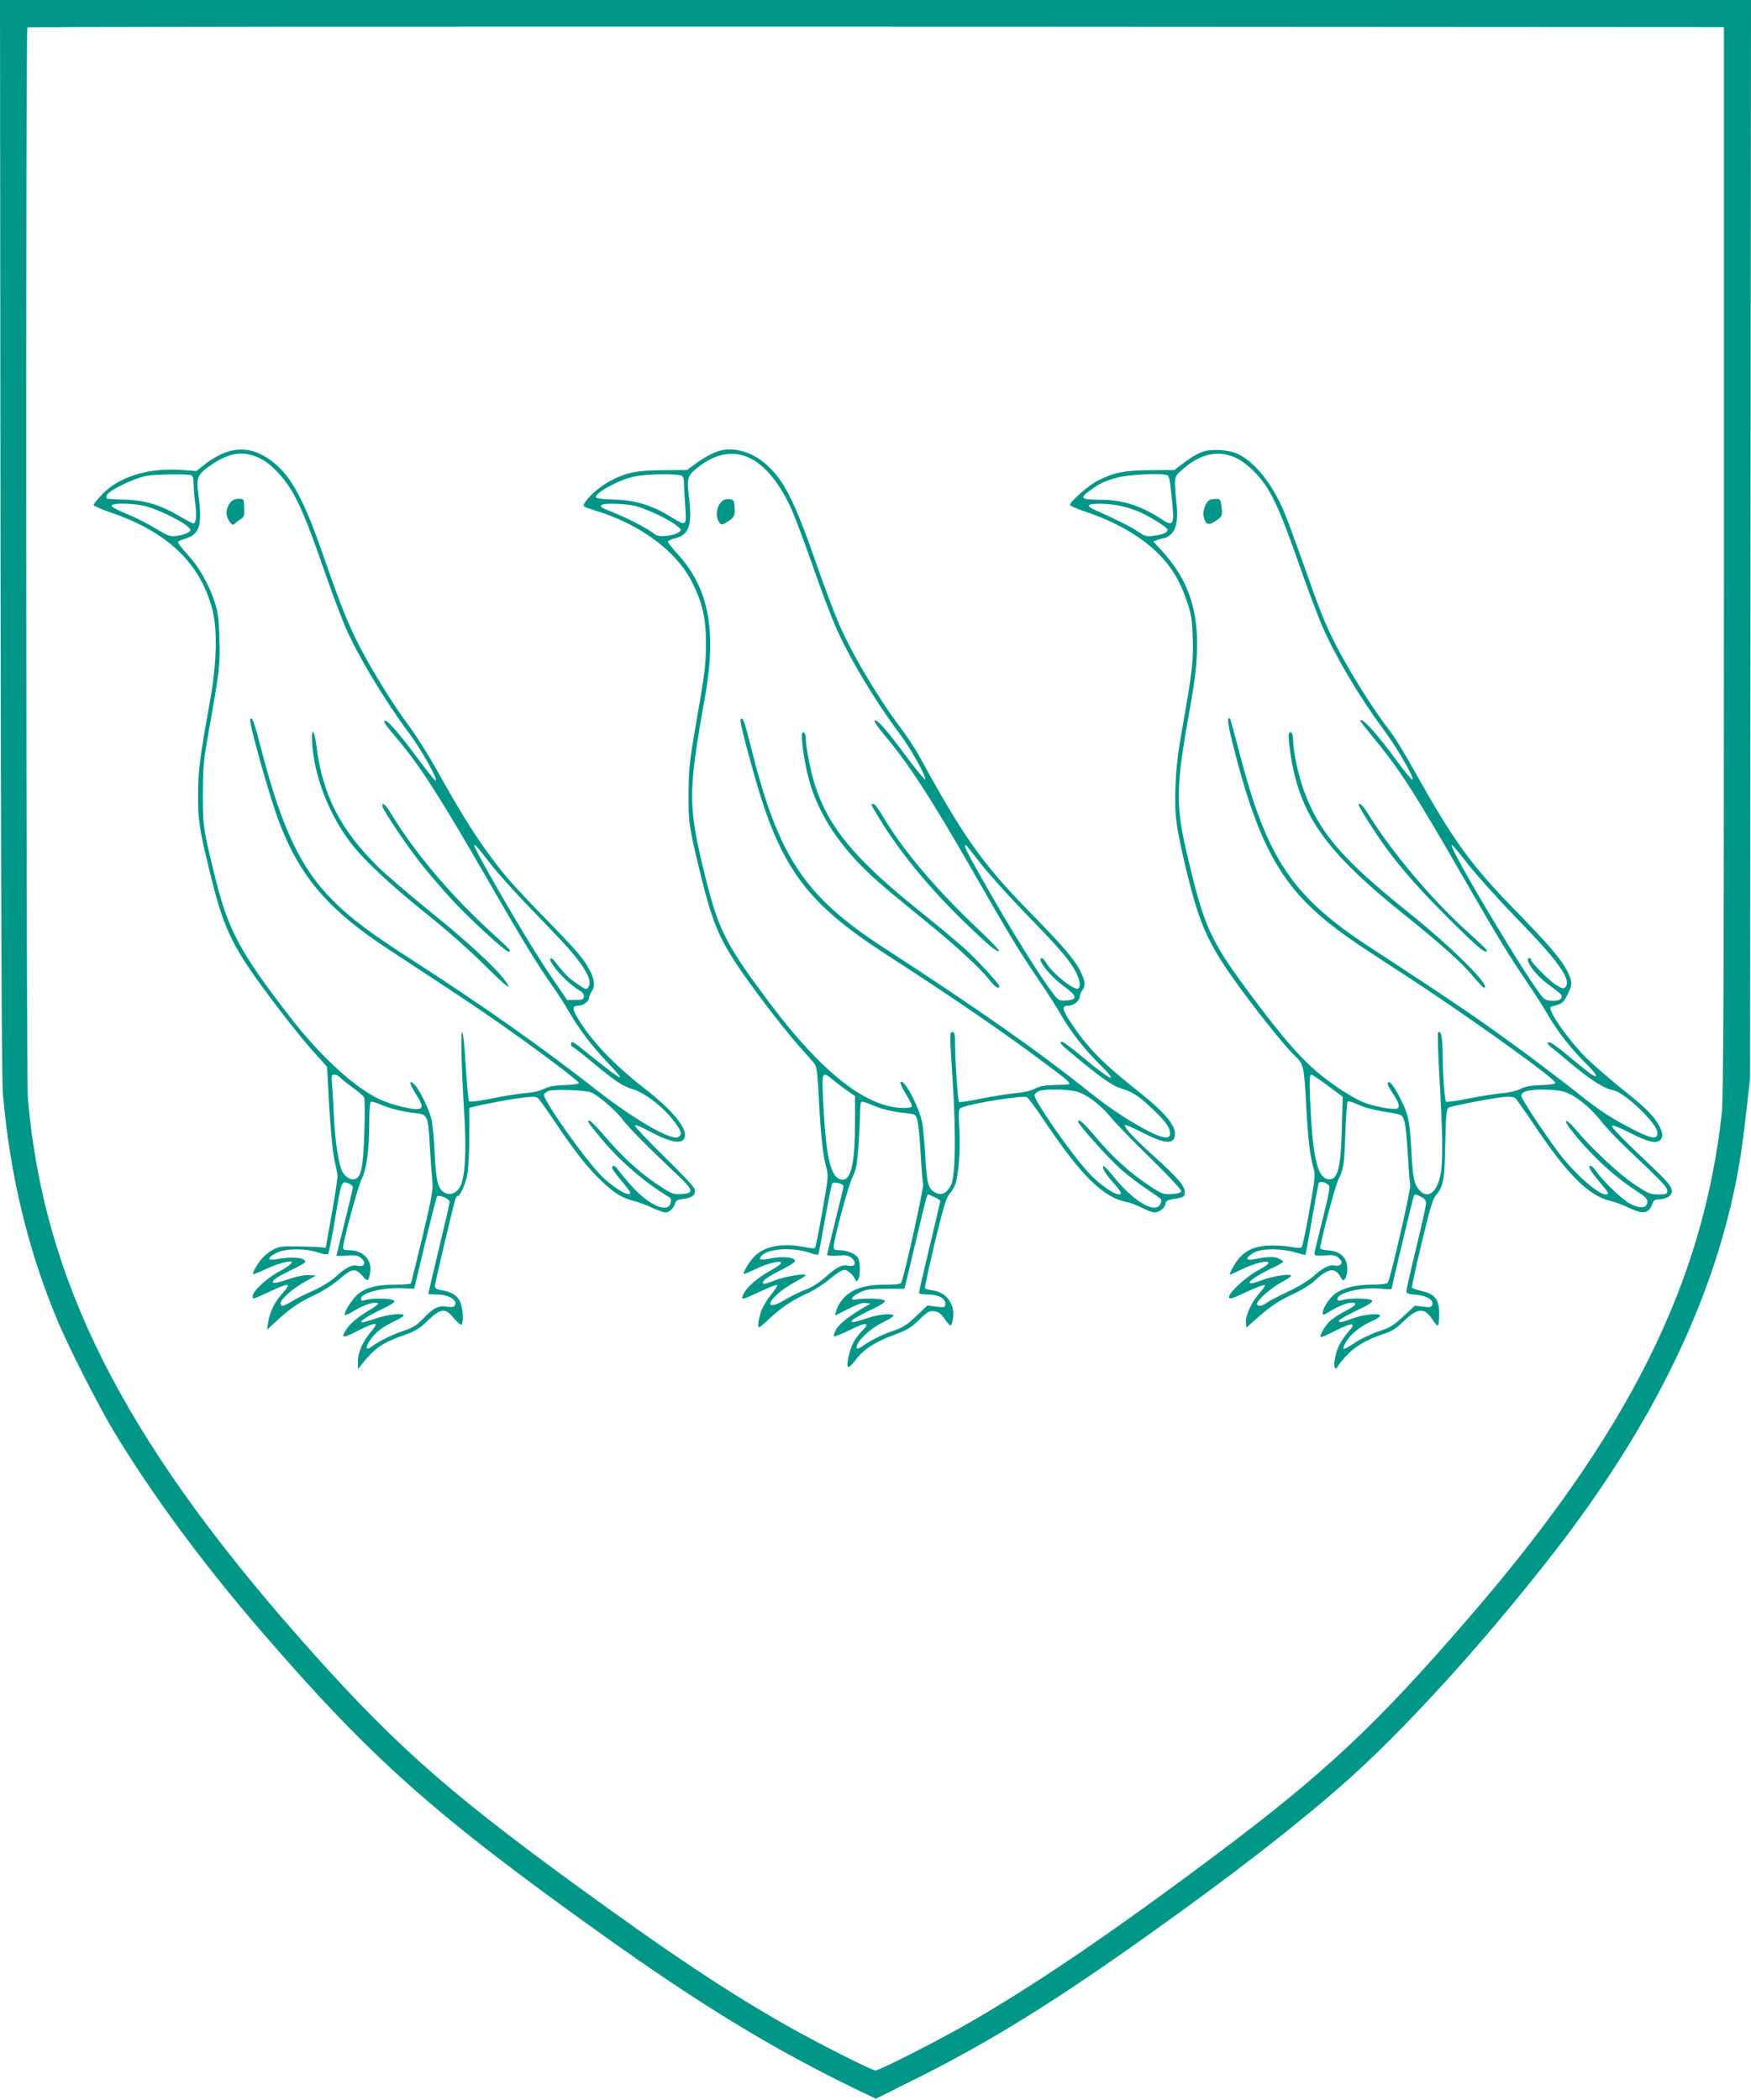 <?xml version="1.0" standalone="no"?>
<!DOCTYPE svg PUBLIC "-//W3C//DTD SVG 20010904//EN"
 "http://www.w3.org/TR/2001/REC-SVG-20010904/DTD/svg10.dtd">
<svg version="1.0" xmlns="http://www.w3.org/2000/svg"
 width="1067pt" height="1280pt" viewBox="0 0 1067 1280"
 preserveAspectRatio="xMidYMid meet">
<g transform="translate(0,1280) scale(0.1,-0.1)"
fill="#009688" stroke="none">
<path d="M3 9528 c3 -2256 7 -3312 15 -3398 43 -498 155 -959 337 -1390 69
-163 247 -512 339 -665 232 -385 543 -806 900 -1220 667 -773 1051 -1115 2080
-1850 589 -421 1037 -694 1532 -934 l131 -63 229 114 c461 229 865 480 1449
897 505 360 883 654 1180 916 354 313 820 823 1241 1360 645 820 1032 1626
1165 2425 11 63 29 203 41 310 l22 195 3 3288 3 3287 -5335 0 -5335 0 3 -3272z
m10502 -143 c0 -2628 -3 -3273 -13 -3370 -115 -1040 -570 -1950 -1535 -3068
-566 -657 -883 -954 -1542 -1448 -653 -490 -1148 -825 -1562 -1058 -188 -105
-497 -261 -518 -261 -21 0 -330 156 -518 261 -373 210 -738 453 -1327 883
-792 578 -1119 872 -1681 1511 -1065 1212 -1545 2169 -1639 3270 -11 134 -15
6517 -3 6528 3 4 2331 6 5172 5 l5166 -3 0 -3250z"/>
<path d="M1358 10036 c-31 -13 -80 -42 -109 -65 l-52 -42 -96 7 c-200 13 -377
-42 -479 -150 -29 -30 -52 -59 -52 -64 0 -5 48 -26 108 -47 341 -117 538 -304
614 -582 34 -125 30 -327 -11 -558 -63 -351 -73 -426 -74 -575 -1 -159 7 -212
75 -490 66 -269 112 -383 225 -555 89 -134 289 -396 393 -514 l93 -103 13
-242 c8 -132 21 -275 30 -316 9 -41 18 -86 20 -100 3 -14 -13 -119 -34 -235
l-37 -210 -35 3 c-19 2 -82 4 -140 5 -91 2 -110 -1 -146 -20 -23 -12 -53 -36
-68 -54 -30 -35 -60 -89 -53 -95 2 -2 38 12 80 32 42 20 95 38 119 42 39 5 42
4 29 -12 -7 -9 -41 -31 -74 -48 -72 -39 -157 -118 -157 -147 0 -23 -16 -28
153 49 26 12 53 20 59 18 7 -3 -7 -25 -30 -50 -47 -51 -78 -113 -88 -178 l-7
-45 64 59 c85 77 134 110 233 156 45 22 108 62 139 89 80 70 102 74 143 27 35
-40 39 -39 49 15 15 79 -41 139 -130 139 -23 0 -35 5 -35 13 0 39 93 383 115
424 29 58 45 175 45 345 0 64 4 119 9 122 5 3 28 -3 52 -13 58 -26 150 -49
222 -56 74 -8 76 -13 87 -215 5 -85 12 -177 15 -205 5 -41 -5 -100 -60 -330
-37 -154 -69 -283 -71 -287 -3 -5 -43 -8 -89 -8 -112 0 -177 -15 -228 -53 -38
-29 -97 -121 -85 -133 3 -2 31 11 63 31 58 34 112 51 137 42 7 -2 -9 -17 -36
-33 -78 -46 -129 -87 -153 -123 -39 -58 -27 -61 62 -15 80 41 115 53 115 38 0
-3 -16 -25 -35 -48 -47 -58 -75 -122 -74 -176 l0 -45 32 40 c72 89 119 121
243 165 75 26 98 40 150 90 80 77 107 80 160 15 21 -24 41 -42 46 -39 14 9 9
105 -8 140 -19 39 -53 60 -113 70 -29 5 -41 11 -41 24 0 17 115 506 126 534 3
9 9 16 13 16 16 0 51 80 60 140 6 36 11 140 11 231 l0 167 26 6 c71 18 221 46
295 55 63 8 86 8 97 -2 8 -6 55 -73 105 -147 121 -181 200 -281 286 -362 77
-73 122 -100 197 -119 27 -7 76 -25 109 -41 33 -15 69 -28 81 -28 23 0 48 24
58 56 5 17 17 23 53 27 52 6 74 26 66 60 -3 12 -86 101 -185 197 -98 96 -178
181 -178 188 0 9 29 -2 83 -31 133 -72 207 -85 220 -38 14 56 -76 165 -243
295 -189 146 -333 298 -414 438 -30 51 -28 68 7 68 30 0 67 27 67 49 0 9 7 26
15 37 22 29 18 75 -11 130 -38 72 -79 119 -269 314 -208 214 -260 273 -363
417 -92 128 -170 257 -301 491 -50 90 -125 209 -167 265 -96 129 -220 328
-300 482 -70 135 -121 261 -219 545 -122 353 -198 495 -313 585 -99 78 -198
95 -304 51z m229 -31 c73 -36 160 -133 215 -241 51 -100 85 -187 189 -484 39
-113 92 -251 116 -308 77 -174 237 -441 383 -637 86 -115 193 -311 160 -290
-6 4 -55 66 -109 138 -113 153 -186 235 -197 224 -8 -8 -4 -14 92 -129 128
-154 251 -345 532 -834 204 -355 312 -533 402 -659 31 -44 76 -114 99 -155 61
-105 141 -210 234 -307 44 -46 78 -86 75 -88 -6 -6 -72 44 -203 150 -83 68
-95 74 -95 50 0 -8 4 -15 8 -15 4 0 57 -41 117 -91 146 -121 187 -149 257
-170 73 -23 191 -117 249 -198 43 -59 46 -73 25 -90 -37 -31 -267 102 -506
289 -314 247 -678 504 -1105 780 -269 173 -384 259 -495 370 -196 195 -312
439 -436 916 -44 170 -56 205 -69 192 -12 -12 112 -457 172 -618 128 -343 305
-549 683 -795 375 -245 523 -344 662 -441 255 -179 489 -356 486 -366 -2 -5
-42 -11 -88 -12 -63 -2 -96 -8 -125 -23 -24 -12 -70 -23 -117 -26 -43 -4 -134
-18 -204 -33 -73 -15 -130 -22 -135 -17 -5 5 -14 102 -21 216 -7 119 -16 207
-21 207 -11 0 -6 -206 14 -537 11 -207 2 -349 -27 -405 -20 -38 -56 -55 -89
-40 -45 21 -57 63 -66 237 -4 88 -13 183 -19 210 -16 66 -75 187 -106 216 -35
33 -30 5 11 -61 45 -70 46 -90 2 -90 -54 0 -184 37 -245 70 -155 82 -347 263
-522 488 -303 392 -378 530 -455 839 -76 306 -79 326 -79 523 1 169 4 203 38
395 63 350 68 397 63 555 -3 113 -9 160 -27 215 -35 111 -96 218 -167 295 -36
39 -62 74 -59 78 4 4 28 14 54 22 79 25 96 87 71 266 -15 103 -6 123 79 181
113 77 196 88 299 38z m-423 -101 c12 -5 16 -20 16 -58 0 -28 5 -82 10 -119
10 -69 5 -117 -12 -117 -5 0 -44 20 -86 45 -117 69 -215 98 -342 100 -58 1
-104 5 -102 8 1 4 2 10 2 15 0 26 158 105 245 122 48 9 247 12 269 4z m-279
-189 c101 -26 275 -118 275 -145 0 -14 -35 -30 -83 -36 -40 -6 -51 -2 -134 48
-49 30 -129 69 -176 88 -48 19 -87 40 -87 47 0 19 130 17 205 -2z m2106 -2183
c46 -59 164 -190 264 -292 99 -102 203 -212 231 -246 92 -111 123 -177 99
-211 -12 -17 -17 -15 -70 22 -52 35 -76 60 -134 135 -11 14 -22 22 -26 18 -19
-18 99 -150 173 -193 23 -14 32 -26 30 -40 -3 -17 -11 -20 -53 -20 l-49 0 -89
130 c-102 150 -237 374 -378 624 -133 235 -132 248 2 73z m-920 -1298 c7 -9
41 -36 76 -61 35 -25 67 -52 72 -62 4 -9 5 -106 1 -216 -7 -207 -19 -268 -55
-281 -25 -10 -62 12 -79 45 -22 42 -44 185 -51 331 -3 69 -8 155 -11 193 -6
62 -5 67 14 67 11 0 25 -7 33 -16z m1530 -92 c41 -16 155 -113 190 -162 34
-47 155 -170 322 -327 115 -108 121 -126 39 -131 -47 -3 -58 1 -124 44 -116
74 -227 174 -329 293 -52 61 -100 111 -107 111 -17 0 -11 -10 64 -101 120
-145 268 -273 420 -365 13 -7 15 -17 10 -37 -16 -64 -131 -14 -234 101 -38 42
-77 89 -87 104 -16 26 -35 30 -35 8 0 -5 27 -42 61 -82 46 -55 57 -74 45 -76
-26 -6 -106 47 -172 112 -102 102 -363 473 -349 496 4 6 17 16 29 21 26 11
222 5 257 -9z m-1451 -578 c0 -8 -22 -104 -50 -214 -27 -110 -50 -201 -50
-203 0 -3 28 -2 63 0 51 4 66 2 86 -14 34 -28 23 -57 -18 -48 -37 8 -72 -9
-138 -69 -29 -26 -84 -60 -133 -82 -46 -20 -104 -49 -130 -65 -54 -33 -70 -36
-70 -12 0 24 71 87 147 130 l68 38 -42 3 c-28 2 -72 -7 -128 -26 -50 -17 -88
-26 -91 -20 -8 13 18 31 119 81 79 39 86 45 71 58 -19 16 -92 18 -168 4 -60
-10 -60 8 0 39 51 27 176 28 252 2 30 -10 57 -14 61 -10 5 5 23 97 41 204 41
245 40 242 80 229 16 -6 30 -17 30 -25z m590 -90 c0 -7 -29 -134 -65 -283 -36
-149 -65 -274 -65 -276 0 -3 23 -5 50 -5 75 0 132 -35 111 -69 -5 -8 -21 -10
-48 -5 -51 8 -83 -8 -146 -75 -40 -41 -62 -54 -125 -75 -68 -23 -139 -59 -194
-98 -30 -21 -32 0 -4 42 30 46 80 85 154 119 29 14 52 28 52 33 0 17 -94 7
-166 -17 -41 -14 -79 -25 -85 -25 -28 0 22 34 109 76 73 35 92 48 83 57 -14
14 -133 16 -173 3 -23 -6 -28 -5 -28 8 0 36 133 70 254 64 l70 -3 66 275 c36
151 69 280 73 287 10 15 77 -14 77 -33z"/>
<path d="M1401 9734 c-12 -15 -21 -41 -21 -59 0 -36 35 -87 47 -70 5 6 20 18
36 28 25 16 27 22 25 72 -2 55 -2 55 -34 55 -23 0 -39 -8 -53 -26z"/>
<path d="M1903 8257 c15 -193 102 -418 225 -582 84 -113 243 -263 482 -454
117 -94 264 -224 343 -304 135 -134 179 -167 122 -90 -58 78 -227 234 -455
418 -129 105 -273 228 -320 275 -226 224 -334 436 -371 728 -15 117 -34 124
-26 9z"/>
<path d="M2330 7887 c0 -21 160 -258 247 -366 43 -53 118 -141 168 -195 105
-116 333 -326 353 -326 22 0 13 11 -93 107 -251 228 -474 490 -620 731 -37 60
-55 76 -55 49z"/>
<path d="M4380 10051 c-39 -12 -91 -40 -145 -80 l-49 -36 -146 -1 c-162 -1
-225 -14 -323 -66 -60 -32 -136 -98 -156 -136 -10 -19 -6 -22 61 -42 280 -85
503 -250 598 -444 62 -126 82 -216 82 -376 -1 -117 -7 -174 -53 -435 -48 -278
-52 -312 -53 -470 -1 -184 1 -197 75 -503 65 -266 107 -371 216 -537 86 -131
288 -396 379 -498 44 -49 87 -98 97 -110 14 -18 19 -56 27 -217 12 -225 25
-344 45 -416 14 -48 12 -61 -24 -268 -21 -119 -41 -220 -45 -223 -3 -3 -31 -1
-62 6 -132 26 -240 7 -302 -52 -31 -29 -78 -105 -70 -112 2 -2 35 12 73 30 74
36 155 55 155 37 0 -6 -30 -27 -66 -47 -77 -43 -139 -96 -160 -136 -24 -48
-24 -48 109 14 48 22 90 38 93 35 3 -4 -15 -31 -40 -62 -26 -33 -52 -77 -61
-108 -16 -54 -19 -88 -9 -88 4 0 34 25 67 57 73 67 138 110 231 152 38 17 98
56 133 86 39 33 74 55 88 55 21 0 56 -32 69 -63 3 -9 7 -8 15 3 14 20 14 106
0 132 -13 25 -68 48 -114 48 -29 0 -35 4 -35 20 0 43 91 379 115 426 21 40 27
72 35 174 5 69 10 160 10 202 0 42 4 79 9 82 5 3 33 -5 62 -18 60 -26 125 -42
211 -51 56 -6 58 -7 68 -43 6 -20 15 -111 20 -202 5 -91 12 -175 15 -187 6
-17 -110 -542 -132 -598 -4 -12 -26 -15 -97 -15 -101 0 -169 -16 -220 -51 -38
-26 -72 -72 -81 -111 l-7 -27 79 40 c54 28 88 40 108 37 l30 -4 -34 -19 c-93
-54 -156 -103 -175 -137 -11 -20 -18 -39 -15 -43 4 -3 44 13 90 35 82 40 109
48 109 32 0 -5 -12 -19 -26 -33 -14 -13 -37 -42 -50 -65 -26 -44 -49 -143 -36
-156 4 -4 25 15 45 42 48 65 119 111 236 154 80 30 103 44 151 91 50 49 61 56
91 53 26 -2 40 -12 64 -45 16 -23 33 -42 37 -42 4 -1 10 15 14 34 17 90 -34
166 -118 179 -26 4 -49 10 -52 14 -2 4 25 129 60 277 50 206 70 276 88 295 12
14 27 37 34 53 22 51 35 208 28 340 -6 126 -6 128 16 137 63 26 365 74 395 63
8 -3 55 -67 105 -142 225 -336 361 -470 502 -497 22 -4 64 -20 94 -35 30 -16
64 -29 76 -29 30 0 64 26 68 52 2 19 11 24 50 30 58 8 68 14 68 40 0 39 -41
87 -179 212 -134 121 -196 188 -185 199 3 3 53 -19 111 -49 138 -70 193 -71
193 -3 0 53 -69 134 -205 242 -234 185 -326 278 -428 432 -56 83 -59 105 -17
105 33 0 70 30 70 58 0 9 7 26 15 36 21 27 19 53 -9 111 -32 70 -101 151 -315
370 -284 290 -403 458 -670 948 -23 42 -75 121 -116 175 -145 194 -303 463
-380 647 -26 61 -80 205 -120 320 -146 420 -208 542 -323 640 -84 73 -195 102
-282 76z m187 -42 c98 -47 189 -160 261 -324 21 -49 78 -201 126 -338 47 -136
108 -298 135 -360 80 -186 240 -455 393 -659 66 -87 162 -260 156 -279 -2 -5
-49 53 -106 128 -126 170 -184 237 -201 232 -8 -3 14 -36 58 -89 146 -173 283
-383 536 -825 227 -396 276 -477 399 -660 56 -82 119 -181 141 -220 57 -100
141 -208 229 -295 134 -132 82 -113 -93 34 -63 53 -121 96 -129 96 -23 0 -11
-14 73 -83 170 -141 234 -186 292 -203 68 -21 104 -45 196 -133 71 -68 97
-105 97 -141 0 -34 -41 -30 -125 12 -113 58 -238 139 -354 232 -324 259 -686
513 -1268 891 -480 312 -639 552 -804 1210 -41 165 -52 196 -65 182 -8 -8 15
-101 82 -341 160 -565 316 -777 797 -1089 422 -273 726 -481 992 -681 116 -86
138 -106 130 -114 -2 -2 -41 -5 -87 -5 -62 -2 -93 -7 -123 -23 -25 -13 -69
-23 -118 -27 -43 -4 -136 -19 -208 -33 -71 -15 -132 -24 -135 -21 -7 7 -23
238 -24 345 0 66 -3 82 -15 82 -19 0 -19 2 1 -311 20 -322 16 -568 -11 -622
-22 -47 -55 -65 -89 -49 -49 22 -58 52 -67 215 -5 84 -13 179 -19 212 -19 99
-114 279 -133 248 -3 -4 13 -37 34 -73 22 -35 38 -69 36 -75 -3 -6 -29 -9 -62
-8 -222 8 -488 219 -800 633 -266 355 -313 445 -390 748 -114 457 -115 531
-10 1117 74 413 25 669 -167 880 -32 35 -58 67 -58 73 0 5 20 15 44 21 85 21
105 80 85 246 -15 126 -11 137 65 195 103 78 207 94 303 49z m-409 -111 c6 -7
10 -24 10 -38 -1 -14 3 -76 7 -137 10 -134 10 -134 -94 -69 -110 67 -215 99
-341 101 -60 2 -106 7 -108 13 -9 27 136 106 231 127 82 18 281 19 295 3z
m-283 -183 c70 -18 207 -84 250 -120 29 -24 29 -26 11 -39 -29 -23 -123 -32
-144 -14 -33 29 -147 90 -232 125 -103 42 -102 42 -95 54 10 14 145 11 210 -6z
m2092 -2167 c43 -57 157 -185 254 -286 221 -228 279 -293 324 -367 34 -58 45
-108 25 -120 -23 -14 -152 88 -191 151 -11 19 -25 34 -30 34 -37 0 46 -107
132 -170 84 -61 88 -83 18 -88 -43 -3 -49 0 -76 35 -85 109 -263 395 -446 719
-88 155 -106 194 -92 194 2 0 39 -46 82 -102z m-886 -1334 c24 -20 63 -49 86
-65 l43 -30 0 -162 c0 -241 -23 -347 -74 -347 -74 0 -104 127 -121 503 -7 157
-5 160 66 101z m1471 -65 c63 -14 154 -81 219 -162 23 -29 129 -138 236 -243
118 -115 194 -197 191 -205 -3 -9 -23 -15 -59 -17 -52 -3 -59 0 -144 57 -112
74 -221 174 -321 294 -70 83 -104 113 -104 90 0 -17 183 -221 257 -287 43 -38
115 -93 160 -123 45 -30 85 -58 88 -63 3 -5 1 -19 -5 -30 -33 -62 -167 20
-293 179 -28 35 -53 59 -55 53 -5 -16 14 -46 63 -102 25 -28 45 -55 45 -60 0
-38 -118 36 -200 126 -105 114 -335 446 -326 470 3 8 16 19 28 24 33 13 157
12 220 -1z m-1412 -580 c0 -6 -22 -99 -50 -209 -27 -110 -50 -203 -50 -208 0
-6 27 -8 63 -5 51 4 66 2 86 -14 33 -27 23 -57 -17 -48 -41 9 -71 -6 -141 -68
-39 -35 -82 -63 -121 -77 -34 -13 -90 -40 -126 -62 -102 -61 -124 -32 -34 45
23 19 68 49 100 66 33 18 60 35 60 38 0 14 -133 -8 -191 -32 -34 -14 -64 -23
-67 -20 -14 14 17 38 100 80 51 25 93 52 93 58 0 23 -71 31 -141 18 -69 -14
-85 -11 -64 14 38 45 188 55 294 19 26 -9 49 -14 52 -11 3 2 21 99 41 213 20
115 40 214 45 221 11 13 68 -2 68 -18z m555 -66 c19 -9 35 -19 35 -23 0 -3
-29 -128 -65 -277 -36 -149 -65 -276 -65 -282 0 -7 20 -11 50 -11 66 0 110
-22 110 -55 0 -25 -1 -25 -55 -19 l-54 7 -68 -65 c-59 -56 -79 -69 -153 -94
-47 -16 -113 -48 -147 -71 -53 -36 -63 -40 -63 -24 0 35 83 114 158 150 39 19
69 38 66 43 -10 15 -84 8 -161 -17 -88 -28 -93 -29 -93 -15 0 5 48 33 106 61
80 38 103 54 94 63 -11 11 -123 15 -170 6 -45 -9 -36 14 15 40 44 22 63 24
163 25 l113 0 9 35 c5 19 34 142 65 272 55 234 64 268 71 268 2 0 19 -8 39
-17z"/>
<path d="M4393 9738 c-29 -32 -34 -89 -10 -122 12 -17 15 -17 50 4 41 25 48
39 43 95 -3 36 -7 40 -33 43 -20 2 -35 -4 -50 -20z"/>
<path d="M4888 8329 c-8 -23 13 -171 37 -264 56 -222 194 -432 411 -626 43
-40 167 -142 274 -229 207 -167 362 -309 420 -384 31 -41 60 -59 60 -38 0 14
-134 160 -210 229 -42 38 -168 143 -280 233 -392 315 -550 506 -634 765 -26
81 -56 234 -56 286 0 29 -15 48 -22 28z"/>
<path d="M5310 7895 c0 -3 25 -46 56 -96 126 -204 307 -423 515 -623 145 -140
196 -182 206 -172 4 4 -47 57 -112 119 -273 257 -476 498 -601 711 -21 36 -44
66 -51 66 -7 0 -13 -2 -13 -5z"/>
<path d="M7328 10046 c-42 -16 -77 -38 -133 -81 l-39 -30 -146 -1 c-157 -1
-218 -13 -318 -62 -54 -26 -172 -129 -172 -150 0 -5 44 -24 97 -42 191 -63
360 -164 462 -276 70 -76 115 -155 152 -265 28 -81 33 -111 37 -224 5 -142 -3
-212 -63 -550 -26 -145 -38 -243 -42 -355 -7 -178 3 -249 67 -518 67 -278 115
-399 226 -570 106 -163 363 -492 439 -562 48 -44 52 -64 64 -290 12 -222 23
-312 45 -390 12 -41 9 -64 -25 -259 -21 -118 -42 -218 -47 -223 -6 -6 -34 -5
-71 3 -34 6 -94 9 -135 7 -109 -7 -168 -46 -220 -145 -9 -18 -15 -33 -12 -33
2 0 38 16 79 36 79 37 157 55 157 36 0 -6 -28 -26 -62 -44 -70 -36 -178 -135
-178 -161 0 -19 6 -18 129 39 45 20 84 34 88 31 3 -4 -11 -25 -32 -48 -47 -53
-87 -139 -83 -180 l3 -31 62 55 c84 75 140 112 231 153 42 20 95 53 118 73 87
81 126 89 161 31 16 -28 19 -29 30 -13 7 9 13 36 13 60 0 64 -39 104 -108 111
-29 2 -54 8 -57 11 -6 11 90 383 110 420 32 62 37 94 43 283 4 102 10 190 14
194 4 4 34 -5 65 -19 52 -23 91 -32 228 -55 35 -6 41 -11 53 -46 7 -21 16
-114 21 -206 5 -92 11 -172 15 -178 8 -13 -122 -580 -137 -599 -6 -9 -39 -13
-96 -13 -96 0 -170 -18 -222 -53 -35 -24 -79 -89 -79 -120 0 -15 4 -14 39 7
52 33 108 56 137 56 40 0 27 -18 -35 -49 -32 -16 -72 -42 -90 -57 -34 -28 -78
-104 -61 -104 6 0 47 18 91 41 102 51 127 49 77 -6 -19 -22 -45 -59 -57 -83
-26 -50 -40 -142 -22 -142 6 0 11 4 11 8 0 4 22 33 49 63 54 60 127 104 231
138 53 17 78 33 127 81 81 80 126 81 173 5 12 -19 26 -35 31 -35 5 0 9 31 9
69 0 91 -25 124 -106 142 -30 7 -57 16 -60 20 -2 4 24 127 59 272 52 217 68
271 90 296 43 51 50 92 54 314 4 180 7 208 21 216 21 11 268 58 338 65 32 3
57 0 67 -7 8 -7 61 -82 118 -167 201 -300 330 -429 464 -460 28 -7 77 -25 109
-41 86 -42 124 -36 144 21 9 26 16 30 45 30 19 0 45 8 57 18 37 30 20 63 -82
160 -201 190 -270 261 -264 270 4 6 49 -12 111 -44 105 -54 158 -67 183 -42
17 17 15 43 -5 81 -32 63 -80 111 -223 225 -80 64 -181 152 -226 196 -116 118
-243 302 -212 310 68 18 74 22 101 76 30 60 29 79 -4 144 -37 71 -109 155
-310 362 -278 284 -381 428 -619 853 -56 101 -123 212 -150 245 -106 137 -251
369 -336 537 -67 135 -90 192 -194 489 -46 129 -98 271 -117 315 -71 165 -172
293 -274 345 -55 29 -167 36 -221 16z m214 -42 c26 -13 71 -48 100 -78 98
-100 146 -199 283 -591 48 -137 108 -295 132 -351 80 -184 229 -436 369 -624
84 -112 188 -292 182 -312 -2 -6 -40 38 -84 98 -130 179 -234 294 -234 259 0
-3 33 -45 73 -94 161 -193 255 -338 555 -861 202 -351 273 -468 386 -635 45
-66 104 -158 131 -205 59 -101 137 -201 230 -293 68 -67 81 -96 28 -62 -15 10
-66 51 -113 90 -101 85 -138 110 -148 100 -4 -3 4 -16 18 -26 14 -11 71 -58
127 -105 119 -99 200 -150 252 -159 71 -12 271 -204 271 -260 0 -44 -39 -37
-168 31 -125 65 -197 114 -322 214 -52 42 -174 135 -270 207 -298 221 -446
323 -990 678 -477 311 -631 541 -799 1194 -28 106 -52 196 -55 199 -22 21 -15
-32 23 -181 136 -536 268 -794 519 -1013 103 -90 195 -155 472 -334 396 -255
975 -669 968 -691 -2 -6 -40 -12 -88 -13 -63 -2 -96 -8 -125 -23 -23 -12 -69
-23 -110 -26 -38 -3 -130 -18 -203 -32 -73 -15 -136 -24 -140 -20 -9 9 -20
155 -21 290 -1 104 -10 149 -27 132 -4 -4 -2 -107 5 -230 22 -380 25 -546 11
-625 -19 -115 -76 -164 -128 -109 -35 37 -43 76 -52 247 -10 178 -17 214 -61
303 -40 81 -69 121 -81 109 -6 -6 2 -26 21 -54 45 -66 55 -97 34 -105 -24 -9
-146 14 -206 39 -73 30 -199 114 -285 188 -104 89 -212 214 -383 443 -249 331
-294 424 -379 770 -103 417 -103 476 1 1057 76 429 27 676 -182 904 l-51 56
27 10 c14 5 33 10 40 10 8 0 25 10 40 23 33 29 46 98 34 186 -4 36 -8 89 -9
117 0 47 3 55 38 86 117 106 230 130 344 72z m-426 -102 c11 -7 16 -47 31
-209 7 -88 -6 -100 -65 -60 -129 85 -240 121 -379 121 -118 1 -126 9 -60 57
61 45 90 58 170 79 73 19 280 28 303 12z m-281 -187 c33 -7 83 -24 110 -36 57
-25 156 -86 167 -103 12 -17 -20 -34 -77 -41 -49 -7 -57 -4 -99 24 -40 28
-152 84 -269 135 -21 9 -35 21 -32 26 9 15 131 12 200 -5z m2110 -2182 c50
-64 181 -210 291 -324 258 -264 341 -380 304 -424 -11 -13 -18 -12 -52 8 -41
22 -158 140 -158 157 0 6 -4 10 -10 10 -35 0 26 -91 98 -147 27 -21 61 -47 76
-58 19 -14 26 -25 21 -37 -10 -24 -87 -25 -110 -1 -75 75 -588 933 -558 933 5
0 49 -53 98 -117z m-854 -1350 l91 -68 -5 -190 c-7 -257 -27 -327 -91 -311
-53 13 -81 121 -96 357 -12 208 -13 279 0 279 5 0 51 -30 101 -67z m1435 -36
c65 -17 159 -90 227 -176 28 -37 98 -111 156 -166 229 -218 251 -241 251 -263
0 -20 -5 -22 -54 -22 -50 0 -62 5 -148 62 -92 61 -263 221 -360 338 -51 61
-78 63 -32 3 111 -146 258 -285 397 -376 67 -44 78 -54 75 -76 -4 -36 -44 -39
-105 -8 -47 24 -166 139 -212 205 -27 39 -50 33 -25 -6 10 -15 37 -50 61 -78
48 -57 51 -64 26 -64 -47 0 -200 138 -293 265 -99 134 -220 320 -220 336 0 10
12 22 28 27 39 15 170 14 228 -1z m-1429 -571 c9 -8 1 -55 -37 -206 -27 -107
-50 -202 -50 -210 0 -13 11 -15 64 -12 55 4 67 1 86 -18 17 -17 19 -24 10 -36
-7 -8 -21 -12 -34 -8 -33 8 -73 -11 -130 -63 -31 -27 -92 -65 -154 -94 -56
-26 -115 -57 -131 -68 -33 -24 -61 -27 -61 -7 0 21 92 101 148 130 28 14 54
31 58 37 12 20 -105 3 -180 -25 -126 -48 -74 9 72 78 34 16 62 33 62 37 0 3
-14 12 -30 19 -29 12 -64 11 -154 -6 -49 -9 -46 11 5 41 44 26 169 27 253 1
32 -9 59 -16 61 -14 2 2 19 98 39 213 20 116 39 216 41 223 5 15 42 8 62 -12z
m563 -71 c21 -11 30 -23 30 -39 0 -13 -27 -135 -60 -271 -33 -136 -60 -255
-60 -265 0 -14 11 -18 60 -22 66 -5 108 -32 97 -63 -6 -13 -16 -15 -56 -9
l-49 6 -69 -64 c-60 -56 -80 -69 -152 -93 -45 -15 -111 -46 -146 -70 -35 -23
-66 -40 -69 -37 -3 3 4 23 17 44 25 45 92 98 160 127 26 11 47 25 47 31 0 18
-94 10 -165 -15 -79 -28 -85 -29 -85 -14 0 5 48 33 106 61 79 37 103 53 94 62
-13 13 -130 15 -177 3 -26 -7 -33 -6 -33 6 0 37 145 73 258 63 39 -4 72 -5 72
-3 0 12 131 561 136 569 7 11 10 10 44 -7z"/>
<path d="M7372 9753 c-23 -9 -44 -64 -38 -98 10 -52 28 -60 70 -33 44 28 47
37 39 93 -5 41 -8 45 -32 44 -14 0 -32 -3 -39 -6z"/>
<path d="M7854 8327 c-7 -20 13 -166 37 -259 72 -286 236 -496 644 -825 252
-202 375 -313 444 -397 30 -36 58 -66 63 -66 53 0 -191 244 -462 461 -402 322
-545 489 -636 745 -35 97 -64 236 -64 305 0 39 -16 61 -26 36z"/>
<path d="M8280 7892 c0 -5 30 -56 68 -115 124 -195 246 -342 468 -564 187
-187 244 -235 244 -205 0 4 -53 55 -117 112 -210 189 -453 475 -596 704 -42
67 -67 93 -67 68z"/>
</g>
</svg>
